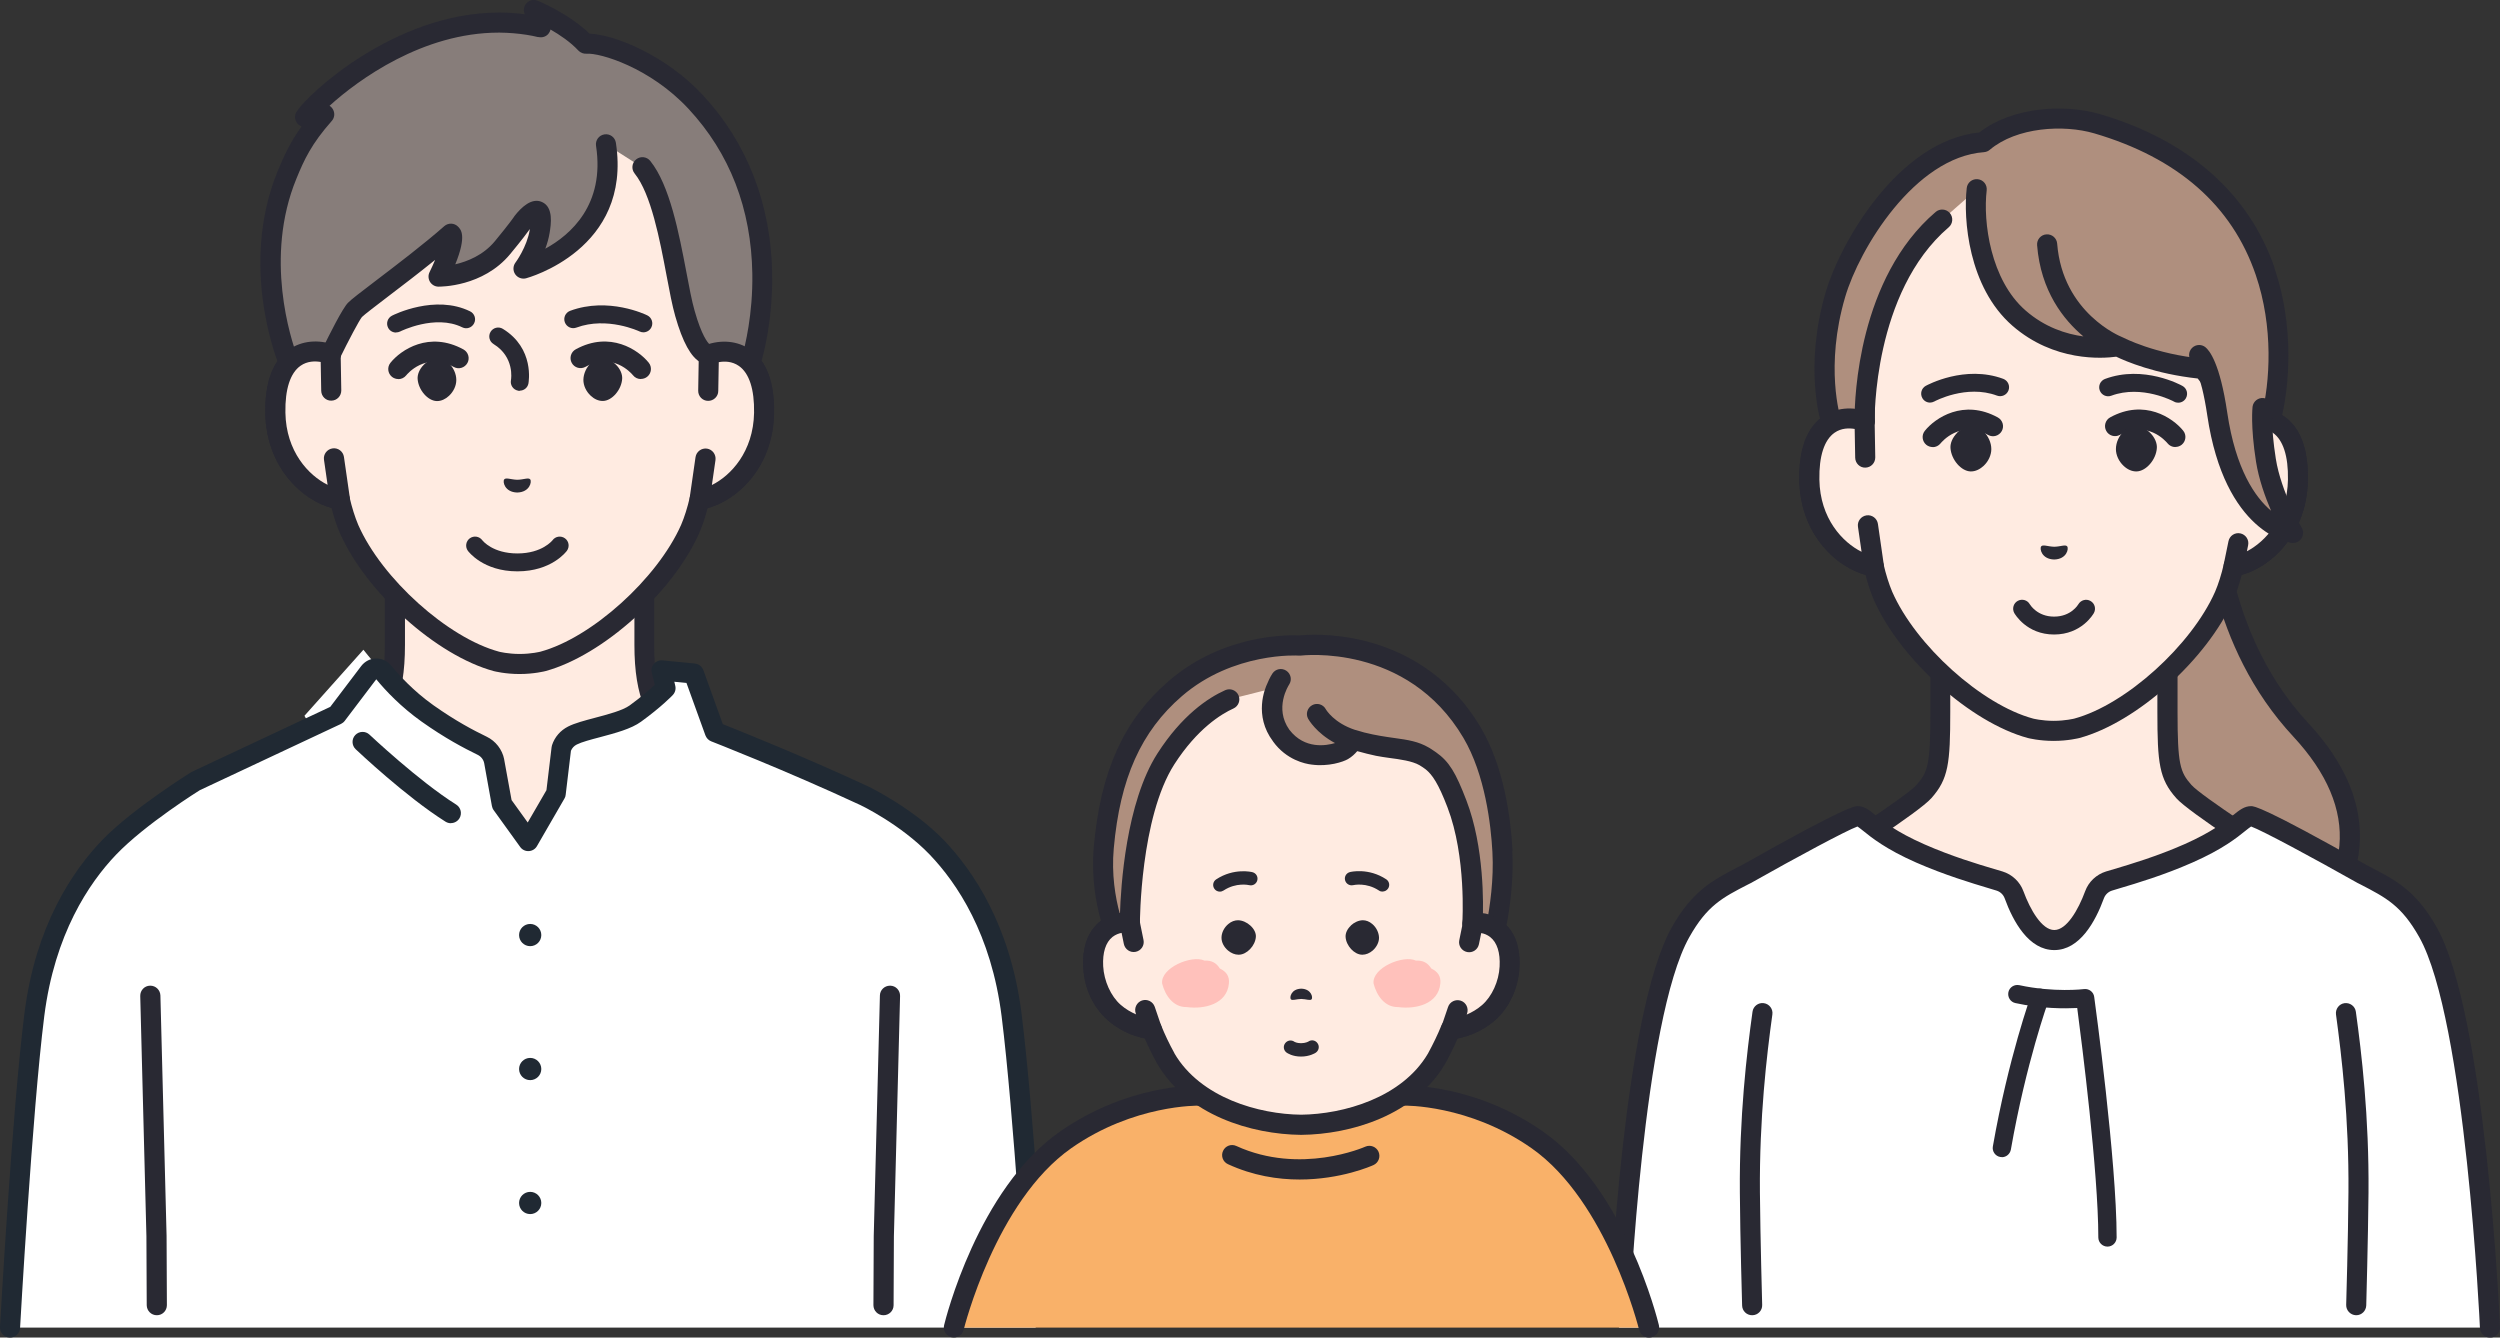 <?xml version="1.0" encoding="UTF-8"?><svg id="_レイヤー_2" xmlns="http://www.w3.org/2000/svg" width="242.98" height="130" viewBox="0 0 242.98 130"><rect x="0" y="0" width="242.98" height="130" fill="#333333" stroke="none"/><defs><style>.cls-1{fill:#fff;}.cls-2{fill:#202933;}.cls-3{fill:#292933;}.cls-4{fill:#877d7a;}.cls-5{fill:#ffebe1;}.cls-6{fill:#ffc1bb;}.cls-7{fill:#af8f7e;}.cls-8{fill:#f9b169;}</style></defs><g id="img_05"><g id="woman"><path class="cls-7" d="m214.98,46.74h-6.12l1.13,46.69s9.3.76,13.33-2.27c3.07-2.31,9.51-10.32.27-20.24-9.4-10.09-8.62-24.18-8.62-24.18Z"/><path class="cls-3" d="m212.58,94.5c-1.5,0-2.54-.08-2.66-.09-.54-.04-.94-.52-.89-1.05.04-.54.52-.93,1.05-.89.09,0,8.98.7,12.66-2.08,1.93-1.45,4.3-4.47,4.63-8.2.31-3.51-1.2-7.07-4.48-10.6-8.2-8.81-8.89-20.37-8.9-23.87h-5.12c-.54,0-.98-.44-.98-.98s.44-.98.98-.98h6.12c.27,0,.52.11.71.31.18.2.28.46.27.72,0,.14-.64,13.8,8.35,23.46,3.68,3.95,5.36,8.02,5,12.1-.38,4.36-3.15,7.89-5.4,9.58-2.91,2.19-8.15,2.56-11.33,2.56Z"/><path class="cls-5" d="m212.29,76.93c-1.39-1.56-1.6-2.69-1.6-7.76v-10.01l-11.04,6.51-11.04-6.51v10.01c0,5.07-.21,6.2-1.6,7.76-1.39,1.56-12.37,8.47-12.37,8.47l16.03,16.23h17.97l16.03-16.23s-10.98-6.9-12.37-8.47Z"/><path class="cls-3" d="m190.66,102.61c-.25,0-.5-.1-.69-.29l-16.03-16.23c-.21-.21-.31-.5-.28-.8s.2-.56.45-.71c4.2-2.64,11.22-7.23,12.16-8.29,1.11-1.25,1.35-2,1.35-7.11v-10.01c0-.35.19-.67.49-.85.3-.17.68-.17.98,0l10.54,6.21,10.54-6.21c.3-.18.68-.18.98,0,.3.17.49.5.49.85v10.01c0,5.11.24,5.86,1.35,7.11.94,1.06,7.96,5.65,12.16,8.29.25.16.42.42.45.71.03.29-.07.59-.28.8l-16.03,16.23c-.38.38-1,.39-1.38,0-.38-.38-.39-1,0-1.38l15.17-15.36c-2.88-1.83-10.33-6.62-11.56-8-1.66-1.87-1.84-3.36-1.84-8.41v-8.3l-9.57,5.64c-.31.18-.69.18-.99,0l-9.57-5.64v8.3c0,5.05-.18,6.54-1.84,8.41-1.23,1.38-8.68,6.17-11.56,8l15.17,15.36c.38.38.37,1,0,1.38-.19.19-.44.28-.69.28Z"/><path class="cls-1" d="m229.52,84.92s-9.91-5.6-10.75-5.6-1.49,1.59-6.09,3.61c-3.22,1.42-6.33,2.26-7.72,2.69-.65.2-1.17.69-1.41,1.33-.58,1.57-1.89,4.41-3.92,4.41s-3.34-2.83-3.92-4.41c-.23-.64-.76-1.13-1.41-1.33-1.39-.43-4.49-1.27-7.72-2.69-4.59-2.02-5.25-3.61-6.09-3.61s-10.75,5.6-10.75,5.6c-2.7,1.4-4.5,2.22-6.45,5.68-4.68,8.31-5.94,38.43-5.94,38.43h84.61s-1.35-30.12-6.03-38.43c-1.95-3.46-3.75-4.28-6.45-5.68Z"/><path class="cls-3" d="m242,130c-.52,0-.95-.41-.97-.93-.01-.3-1.39-29.98-5.9-37.99-1.72-3.06-3.22-3.83-5.71-5.12l-.34-.17s-.02-.01-.03-.02c-4.31-2.43-9.16-5.04-10.26-5.44-.13.08-.34.25-.53.4-.84.68-2.24,1.81-5.17,3.1-2.76,1.22-5.44,2.02-7.03,2.49-.3.09-.57.17-.79.24-.36.11-.65.39-.78.73-.84,2.3-2.36,5.05-4.83,5.05s-3.99-2.74-4.83-5.05c-.13-.34-.42-.62-.78-.73-.22-.07-.49-.15-.79-.24-1.6-.48-4.27-1.28-7.03-2.49-2.93-1.29-4.33-2.42-5.17-3.1-.19-.15-.4-.32-.53-.4-1.1.4-5.96,3.01-10.26,5.44-.01,0-.02.01-.03.02l-.34.17c-2.49,1.28-3.99,2.06-5.71,5.12-4.51,8.01-5.8,36.39-5.81,36.69-.02.54-.48.96-1.02.93-.54-.02-.96-.48-.93-1.02.05-1.24,1.32-29.15,6.06-37.56,2.01-3.56,4-4.59,6.51-5.89l.32-.16c10.12-5.72,10.94-5.72,11.21-5.72.67,0,1.14.38,1.74.87.76.61,2.04,1.64,4.74,2.83,2.65,1.17,5.25,1.95,6.81,2.41.31.09.58.17.81.24.94.29,1.7,1.01,2.03,1.92.67,1.82,1.8,3.77,3,3.77s2.33-1.95,3-3.77c.33-.91,1.09-1.63,2.03-1.92.23-.07.5-.15.81-.24,1.55-.46,4.16-1.24,6.81-2.41,2.69-1.19,3.97-2.22,4.74-2.83.6-.48,1.08-.87,1.74-.87.27,0,1.09,0,11.21,5.72l.32.17c2.52,1.3,4.51,2.33,6.51,5.89,4.74,8.41,6.1,37.62,6.15,38.86.02.54-.39.99-.93,1.02-.01,0-.03,0-.04,0Z"/><path class="cls-3" d="m229.01,127.83s-.02,0-.03,0c-.54-.02-.96-.47-.95-1,0-.06.19-6.42.22-10.94.06-7.22-.67-13.33-1.21-17.29-.07-.53.3-1.03.83-1.1.53-.07,1.03.3,1.1.83.56,4.02,1.29,10.22,1.23,17.57-.04,4.54-.22,10.92-.22,10.98-.02.53-.45.95-.97.95Z"/><path class="cls-3" d="m170.29,127.83c-.53,0-.96-.42-.97-.95,0-.06-.19-6.44-.22-10.98-.06-7.35.67-13.55,1.23-17.57.07-.53.57-.91,1.1-.83.53.07.91.57.83,1.1-.55,3.96-1.27,10.07-1.21,17.29.04,4.52.22,10.88.22,10.94.02.54-.41.99-.95,1,0,0-.02,0-.03,0Z"/><path class="cls-5" d="m217.98,40.95v-9.45c0-2.73-.68-5.41-1.99-7.8-2.51-4.56-7.58-10.96-16.31-11h-.15c-8.73.04-13.8,6.44-16.31,11-1.31,2.39-1.99,5.08-1.99,7.8v9.45c-2.03-.77-5.47-.27-5.37,5.69.09,5.28,3.91,8.11,6.26,8.4.23,1.01.53,1.99.91,2.87,2.43,5.51,9.02,11.44,14.33,12.88,0,0,.95.25,2.26.25s2.26-.25,2.26-.25c5.31-1.44,11.9-7.37,14.33-12.88.37-.88.67-1.86.91-2.87,2.34-.29,6.17-3.12,6.26-8.4.1-5.96-3.34-6.46-5.37-5.69Z"/><path class="cls-3" d="m199.6,72.01c-1.42,0-2.46-.27-2.51-.28-5.58-1.51-12.43-7.66-14.97-13.43-.31-.72-.58-1.53-.81-2.43-2.76-.73-6.35-3.88-6.44-9.22-.05-2.99.73-5.08,2.3-6.18.87-.61,1.96-.87,3.07-.75v-8.23c0-2.89.73-5.75,2.11-8.27,2.35-4.28,7.7-11.47,17.16-11.51.03,0,.05,0,.08,0,.03,0,.05,0,.08,0,9.45.04,14.81,7.23,17.16,11.51,1.38,2.52,2.11,5.38,2.11,8.27v8.23c1.11-.12,2.2.14,3.07.75,1.58,1.11,2.35,3.19,2.3,6.18-.09,5.34-3.67,8.48-6.43,9.22-.23.9-.51,1.71-.81,2.42-2.55,5.78-9.4,11.93-14.97,13.44-.05.01-1.09.28-2.51.28Zm-19.89-30.37c-.44,0-.95.1-1.41.42-1,.7-1.51,2.28-1.47,4.55.08,4.8,3.56,7.22,5.4,7.45.41.05.74.35.83.75.24,1.04.53,1.95.85,2.71,2.29,5.21,8.69,10.97,13.69,12.32,0,0,.85.22,2,.22s2-.22,2.01-.22c4.99-1.35,11.38-7.12,13.68-12.33.32-.75.61-1.66.85-2.7.09-.4.42-.7.83-.75,1.85-.23,5.33-2.65,5.4-7.45.04-2.28-.47-3.85-1.47-4.55-1.02-.71-2.23-.34-2.58-.21-.3.11-.64.07-.9-.11-.26-.18-.42-.48-.42-.8v-9.45c0-2.57-.65-5.1-1.87-7.33-2.62-4.77-7.43-10.46-15.45-10.49-.02,0-.05,0-.07,0-.02,0-.05,0-.07,0-8.03.03-12.84,5.73-15.45,10.49-1.23,2.23-1.87,4.77-1.87,7.33v9.45c0,.32-.16.62-.42.8-.26.18-.6.22-.9.11-.19-.07-.64-.22-1.17-.22Z"/><path class="cls-7" d="m203.81,12.02c-3.16-.93-8.11-.69-11.05,1.79-7.59.56-13.07,10.42-14.35,14.76-2.16,7.34-.4,12.53-.4,12.53l1.22,3.33,2-3.48s-.28-12.92,7.54-19.6l3.37-2.96c-.32,2.79.15,9.07,4.11,12.53,4.35,3.79,9.61,2.73,9.61,2.73,0,0,3.18,1.72,8.24,2.19.18.07,3.88,5.1,3.88,5.1l1.08,3.48,1.63-3.56c1.55-5.85,2.66-23.1-16.88-28.85Z"/><path class="cls-3" d="m221.09,26.09c-2.49-7.28-8.37-12.47-17-15-3.45-1.01-8.52-.71-11.71,1.78-7.99.83-13.57,10.9-14.91,15.43-2.23,7.55-.46,12.89-.38,13.14l1.22,3.33c.13.36.46.6.83.64.03,0,.06,0,.08,0,.35,0,.67-.19.85-.49l2-3.48c.09-.15.13-.33.13-.51,0-.12-.17-12.54,7.2-18.84.41-.35.46-.97.11-1.38-.35-.41-.97-.46-1.38-.11-7.52,6.43-7.88,18.09-7.88,20.09l-.83,1.44-.49-1.35c-.07-.23-1.59-5.14.41-11.93,1.37-4.66,6.74-13.57,13.49-14.06.21-.02.4-.09.56-.23,2.62-2.21,7.18-2.47,10.15-1.6,8.11,2.38,13.4,7.01,15.7,13.76,1.73,5.05,1.41,10.43.53,13.82l-.53,1.17-.33-1.05c-.03-.1-.08-.2-.15-.29-3.87-5.26-3.99-5.31-4.32-5.44-.08-.03-.17-.05-.26-.06-4.77-.44-7.84-2.07-7.87-2.08-.02-.01-.05-.02-.07-.03-.01,0-.03-.01-.04-.02-.06-.02-5.73-2.3-6.26-9.06-.04-.54-.51-.94-1.05-.9-.54.04-.94.51-.9,1.05.35,4.46,2.57,7.25,4.5,8.87-1.66-.23-3.73-.87-5.62-2.52-3.42-2.98-4.14-8.62-3.78-11.68.06-.54-.32-1.02-.86-1.08-.54-.06-1.02.32-1.08.86-.34,2.99.14,9.63,4.44,13.38,4.05,3.53,8.77,3.19,10.09,3.01.91.44,3.78,1.67,7.92,2.12.55.69,2.08,2.72,3.47,4.61l1.04,3.33c.12.39.47.66.87.68.4.03.78-.2.95-.57l1.63-3.56c.02-.05.04-.1.06-.16.97-3.66,1.33-9.53-.55-15.03Z"/><path class="cls-5" d="m181.29,44.47l-.06-3.52c-2.03-.77-5.47-.27-5.37,5.69.09,5.28,3.91,8.11,6.26,8.4l-.57-3.96-.25-6.6Z"/><path class="cls-3" d="m182.11,56.01s-.08,0-.12,0c-2.81-.35-7.02-3.57-7.11-9.35-.05-2.99.73-5.08,2.3-6.18,1.22-.85,2.86-1.02,4.39-.44.37.14.62.5.63.9l.06,3.52c0,.54-.42.98-.96.99-.53.02-.98-.42-.99-.96l-.05-2.8c-.54-.09-1.29-.1-1.96.37-1,.7-1.51,2.28-1.47,4.55.06,3.8,2.27,6.11,4.1,7.02l-.35-2.43c-.08-.53.29-1.03.83-1.11.53-.08,1.03.29,1.11.83l.57,3.96c.04.3-.06.61-.27.82-.18.19-.44.29-.7.29Z"/><path class="cls-5" d="m217.98,40.95l-.06,3.52-.36,8.33-.46,2.24c2.34-.29,6.17-3.12,6.26-8.4.1-5.96-3.34-6.46-5.37-5.69Z"/><path class="cls-3" d="m217.09,56.01c-.27,0-.53-.11-.72-.31-.21-.23-.3-.55-.24-.86l.46-2.24c.11-.53.62-.87,1.15-.76.53.11.87.63.76,1.15l-.12.59c1.81-.94,3.93-3.24,3.99-6.97.04-2.28-.47-3.85-1.47-4.55-.67-.47-1.42-.47-1.96-.37l-.05,2.8c0,.53-.44.96-.98.96,0,0-.01,0-.02,0-.54,0-.97-.45-.96-.99l.06-3.52c0-.4.26-.75.63-.9,1.54-.58,3.18-.42,4.39.44,1.58,1.11,2.35,3.19,2.3,6.18-.09,5.79-4.3,9-7.11,9.35-.04,0-.08,0-.12,0Z"/><path class="cls-7" d="m219.89,39.66l-6.16-5.15c.07.06,1.06.98,1.76,5.73,1.61,10.85,7.38,11.56,7.38,11.56,0,0-2.1-3.61-2.65-7.07-.55-3.45-.33-5.08-.33-5.08Z"/><path class="cls-7" d="m213.73,34.5s0,0,0,0h0Z"/><path class="cls-3" d="m223.72,51.31s-2.02-3.49-2.53-6.73c-.51-3.23-.33-4.79-.33-4.8.07-.53-.31-1.02-.84-1.09-.53-.07-1.02.31-1.09.84,0,.07-.22,1.8.34,5.36.27,1.69.88,3.4,1.46,4.75-1.54-1.3-3.44-4-4.26-9.54-.71-4.81-1.73-6.05-2.14-6.37h0c-.16-.12-.37-.2-.59-.2-.54,0-.98.44-.98.98,0,.32.15.59.38.77h0s-.03-.01-.07-.06c0,0,.84.95,1.46,5.16,1.7,11.46,7.96,12.36,8.22,12.39.04,0,.08,0,.12,0,.33,0,.63-.16.81-.44.2-.31.22-.71.03-1.03Z"/><path class="cls-3" d="m198.39,53.1c.17-.2.64.02,1.26.04.62-.01,1.09-.24,1.26-.04.18.21-.03,1.25-1.26,1.28-1.23-.03-1.44-1.07-1.26-1.28Z"/><path class="cls-3" d="m211.71,39.14c-.14,0-.29-.03-.42-.11-.03-.02-3.11-1.67-6.09-.57-.45.17-.95-.06-1.12-.51-.17-.45.06-.95.51-1.12,3.74-1.39,7.38.59,7.53.68.42.23.57.76.34,1.18-.16.29-.45.45-.76.45Z"/><path class="cls-3" d="m190.17,42.1c.42-.42.94-.67,1.44-.68.39,0,.79.16,1.14.48.48.45.79,1.11.79,1.75,0,.58-.28,1.19-.75,1.63-.37.34-.8.54-1.22.54-.01,0-.03,0-.04,0-.92-.02-1.89-1.15-1.96-2.28-.03-.47.2-1.01.62-1.44Z"/><path class="cls-3" d="m187.84,43.45c-.21,0-.43-.07-.61-.21-.42-.34-.49-.95-.15-1.37,1-1.25,3.76-3.12,7.09-1.3.47.26.65.85.39,1.32-.26.47-.85.65-1.32.39-2.74-1.5-4.55.71-4.63.81-.19.24-.48.37-.76.37Z"/><path class="cls-3" d="m187.59,39.13c-.31,0-.6-.16-.76-.45-.23-.42-.08-.95.34-1.18.15-.08,3.8-2.06,7.53-.68.45.17.68.67.51,1.12-.17.45-.67.68-1.12.51-2.98-1.11-6.06.55-6.09.57-.13.07-.28.11-.42.11Z"/><path class="cls-3" d="m211.42,43.45c-.29,0-.57-.13-.76-.37-.19-.23-1.97-2.26-4.63-.81-.47.26-1.07.08-1.32-.39-.26-.47-.08-1.07.39-1.32,3.33-1.82,6.09.06,7.09,1.3.34.42.27,1.03-.15,1.37-.18.14-.39.21-.61.21Z"/><path class="cls-3" d="m209.02,42.11c-.42-.43-.94-.68-1.44-.69-.39,0-.79.16-1.14.48-.49.44-.79,1.11-.79,1.75,0,.58.28,1.19.75,1.63.37.35.8.54,1.22.54.01,0,.03,0,.04,0,.92-.02,1.9-1.14,1.97-2.28.03-.47-.2-1.01-.62-1.44Z"/><path class="cls-3" d="m199.65,61.67h0c-2.7,0-3.83-2.01-3.88-2.09-.23-.42-.08-.95.34-1.18.42-.23.94-.08,1.17.33.04.06.73,1.2,2.36,1.2h0c1.65,0,2.33-1.15,2.36-1.2.24-.41.77-.56,1.18-.32.41.23.56.75.33,1.17-.05.09-1.18,2.09-3.88,2.09Z"/></g><g id="man"><path class="cls-5" d="m66.2,72.23c-2.31-2.44-3.57-4.5-3.57-9.57v-10.01l-12.12,6.51-12.12-6.51v10.01c0,5.07-1.26,7.12-3.57,9.57-1.85,1.95-10.4,6.66-10.4,6.66l17.11,16.23h17.97l17.11-16.23s-8.55-4.71-10.4-6.66Z"/><path class="cls-3" d="m59.5,96.1c-.26,0-.52-.1-.71-.3-.37-.39-.35-1.01.04-1.38l16.15-15.31c-2.48-1.4-7.94-4.57-9.48-6.2-2.54-2.69-3.84-5.01-3.84-10.24v-8.38l-10.69,5.73c-.29.15-.63.15-.92,0l-10.69-5.73v8.38c0,5.23-1.29,7.55-3.84,10.24-1.54,1.63-6.99,4.8-9.48,6.2l16.15,15.31c.39.37.41.99.04,1.38-.37.39-.99.41-1.38.04l-17.11-16.23c-.23-.21-.34-.52-.3-.83.04-.31.22-.58.5-.73,2.34-1.29,8.73-4.97,10.16-6.48,2.28-2.41,3.3-4.27,3.3-8.89v-10.01c0-.34.18-.66.47-.84.29-.18.66-.18.96-.02l11.66,6.26,11.66-6.26c.3-.16.67-.15.96.02.29.18.47.49.47.84v10.01c0,4.63,1.02,6.48,3.3,8.89,1.43,1.51,7.82,5.19,10.16,6.48.27.15.46.42.5.73.04.31-.07.62-.3.83l-17.11,16.23c-.19.18-.43.27-.67.27Z"/><path class="cls-1" d="m85.2,78.06l-15.88-7.2-2.27-5.29-2.73-.42s0,3.1-2.89,4.4c-3.2,1.45-6.5,2.51-6.5,2.51l-1.33,5.13-2.08,4.31-2.71-3.33-1.1-5.11s-5.18-2.36-7.5-4.51c-2.33-2.15-4.89-5.4-4.89-5.4l-5.73,6.42.73,1.29-13.88,7.2s-11.09,4.49-13.12,20.6c-1.19,9.46-2.36,30.37-2.36,30.37h99.7s-1.17-20.91-2.35-30.37c-2.02-16.11-13.12-20.6-13.12-20.6Z"/><path class="cls-3" d="m85.86,127.83h0c-.54,0-.97-.44-.97-.98l.03-6.71.6-23.39c.01-.53.45-.95.98-.95,0,0,.02,0,.03,0,.54.01.96.46.95,1l-.6,23.37-.03,6.69c0,.54-.44.97-.98.97Z"/><path class="cls-3" d="m15.24,127.83c-.54,0-.97-.43-.98-.97l-.03-6.71-.6-23.35c-.01-.54.41-.99.95-1,0,0,.02,0,.03,0,.53,0,.96.42.98.95l.6,23.37.03,6.73c0,.54-.43.98-.97.98h0Z"/><path class="cls-5" d="m68.89,34.44v-9.45c0-2.73-.68-5.41-1.99-7.8-2.51-4.56-7.58-10.96-16.31-11h-.15c-8.73.04-13.8,6.44-16.31,11-1.31,2.39-1.99,5.08-1.99,7.8v9.45c-2.03-.77-5.47-.27-5.37,5.69.09,5.28,3.91,8.11,6.26,8.4.23,1.01.53,1.99.91,2.87,2.43,5.51,9.02,11.44,14.33,12.88,0,0,.95.25,2.26.25s2.26-.25,2.26-.25c5.31-1.44,11.9-7.37,14.33-12.88.37-.88.67-1.86.91-2.87,2.34-.29,6.17-3.12,6.26-8.4.1-5.96-3.34-6.46-5.37-5.69Z"/><path class="cls-3" d="m50.51,65.51c-1.42,0-2.46-.27-2.51-.28-5.58-1.51-12.43-7.66-14.97-13.43-.31-.72-.58-1.53-.81-2.43-2.76-.73-6.35-3.88-6.44-9.22-.05-2.99.73-5.08,2.3-6.18.87-.61,1.96-.87,3.07-.75v-8.23c0-2.89.73-5.75,2.11-8.27,2.35-4.28,7.7-11.47,17.16-11.51.03,0,.05,0,.08,0,.03,0,.05,0,.08,0,9.45.04,14.81,7.23,17.16,11.51,1.38,2.52,2.11,5.38,2.11,8.27v8.23c1.11-.12,2.2.14,3.07.75,1.58,1.11,2.35,3.19,2.3,6.18-.09,5.34-3.67,8.48-6.44,9.22-.23.9-.51,1.71-.81,2.42-2.55,5.78-9.4,11.93-14.97,13.44-.05.01-1.09.28-2.51.28Zm-19.89-30.37c-.44,0-.95.1-1.41.42-1,.7-1.51,2.28-1.47,4.55.08,4.8,3.56,7.22,5.4,7.45.41.05.74.35.83.75.24,1.04.53,1.95.85,2.71,2.29,5.21,8.69,10.97,13.69,12.32,0,0,.85.22,2,.22s2-.22,2.01-.22c4.99-1.35,11.38-7.12,13.68-12.33.32-.75.61-1.66.85-2.7.09-.4.42-.7.83-.75,1.85-.23,5.33-2.65,5.4-7.45.04-2.28-.47-3.85-1.47-4.55-1.02-.71-2.23-.34-2.58-.21-.3.11-.64.07-.9-.11-.26-.18-.42-.48-.42-.8v-9.45c0-2.57-.65-5.1-1.87-7.33-2.62-4.77-7.43-10.46-15.45-10.49-.02,0-.05,0-.07,0-.02,0-.05,0-.07,0-8.03.03-12.84,5.73-15.45,10.49-1.23,2.23-1.87,4.77-1.87,7.33v9.45c0,.32-.16.62-.42.8-.26.18-.6.22-.9.11-.19-.07-.64-.22-1.17-.22Z"/><path class="cls-4" d="m56.89,4.25c-1.85-1.97-5.01-3.28-5.01-3.28l.65,1.69s-.01,0-.02,0c-.01,0-.03,0-.04,0-.4-.09-.8-.17-1.19-.23-.92-.14-1.83-.21-2.73-.22-.03,0-.06,0-.08,0h0c-10-.01-18.08,7.97-18.83,9.17l1.85-.25h0c-1.98,2.24-2.79,3.89-3.61,5.87-3.72,9.04.18,18.28.18,18.28l3.06,1.84,1-2.68s1.85-3.81,2.36-4.33c.71-.73,6-4.48,9.31-7.41.59.59-1.18,4.16-1.18,4.16,0,0,3.82.07,6.21-2.82,1.49-1.8,1.93-2.47,1.93-2.47,0,0,2.3-2.97,1.67.88-.32,1.96-1.57,3.63-1.57,3.63,0,0,9.49-2.44,8.01-12.08l3.53,2.25c2.47,3.06,3.17,10.84,4.13,14.21,1.24,4.35,2.33,3.98,2.33,3.98l1.79,2.3,2.26-1.47s4.8-14.46-5.34-25.36c-3.77-4.05-8.91-5.8-10.7-5.66Z"/><path class="cls-3" d="m31.14,38.1c-.18,0-.35-.05-.5-.14l-3.06-1.84c-.18-.11-.32-.27-.4-.46-.17-.39-4.01-9.72-.19-19.03.58-1.41,1.18-2.76,2.32-4.34-.19-.07-.37-.2-.48-.39-.21-.32-.21-.73,0-1.05,1.06-1.7,9.53-9.6,19.59-9.63.03,0,.06,0,.09,0h.08c.81,0,1.63.06,2.42.17l-.03-.07c-.14-.36-.05-.78.23-1.05.28-.27.69-.35,1.05-.2.13.05,3.06,1.28,5.04,3.2,2.48.1,7.43,2.12,11.01,5.97,4.32,4.64,6.65,10.66,6.74,17.42.07,5.08-1.13,8.76-1.18,8.91-.07.21-.21.39-.39.51l-2.26,1.47c-.42.28-.99.18-1.3-.22l-1.55-1.99c-.08-.03-.17-.06-.26-.11-.95-.5-1.76-1.97-2.48-4.5-.29-1.02-.55-2.36-.84-3.92-.67-3.55-1.51-7.96-3.11-9.95-.34-.42-.27-1.03.15-1.37.42-.34,1.03-.27,1.37.15,1.9,2.36,2.79,7.04,3.51,10.81.27,1.44.53,2.81.8,3.75.69,2.44,1.28,3.11,1.46,3.27.27.02.53.15.71.37l1.24,1.59,1.21-.79c.27-.97,1.05-4.07.99-8.02-.1-6.33-2.19-11.73-6.21-16.05-3.73-4.01-8.6-5.45-9.91-5.35-.29.02-.58-.09-.79-.31-.76-.82-1.8-1.52-2.7-2.04-.04.16-.11.3-.22.43-.24.27-.6.38-.95.3,0,0-.01,0-.02,0h-.05c-.35-.09-.73-.16-1.11-.22-.84-.13-1.71-.2-2.59-.21h-.04s-.03,0-.03,0h-.03c-7.36,0-13.64,4.57-16.44,7.11.16.1.29.25.37.43.16.35.1.76-.16,1.05-1.96,2.21-2.69,3.78-3.43,5.6-3.16,7.68-.52,15.66.07,17.25l1.77,1.07.59-1.58s.02-.06.04-.08c.72-1.48,2-4.04,2.54-4.59.32-.33,1.17-.98,2.76-2.19,1.96-1.49,4.65-3.54,6.6-5.26.39-.34.97-.32,1.33.04.28.28.88.87-.26,3.67,1.15-.27,2.71-.87,3.85-2.25,1.42-1.72,1.87-2.38,1.87-2.39.01-.02.03-.04.04-.06.67-.86,1.67-1.8,2.66-1.36,1.15.5.88,2.19.75,3-.09.54-.24,1.06-.42,1.54,2.45-1.34,5.81-4.27,4.93-10-.08-.53.28-1.03.82-1.11.53-.08,1.03.28,1.11.82,1.59,10.39-8.63,13.14-8.74,13.17-.4.1-.82-.06-1.05-.4-.23-.34-.22-.8.03-1.13.01-.01,1.12-1.51,1.39-3.2,0-.02,0-.03,0-.05-.2.28-.74,1.02-1.9,2.42-2.65,3.21-6.8,3.17-6.98,3.17-.33,0-.64-.18-.82-.47-.17-.29-.19-.64-.04-.94.19-.39.38-.8.54-1.19-1.56,1.26-3.22,2.53-4.55,3.54-1.19.91-2.32,1.77-2.56,2.01-.27.32-1.33,2.33-2.16,4.03l-.98,2.64c-.1.27-.32.48-.59.58-.1.04-.21.05-.32.05Zm37.44-4.58s0,0,0,0c0,0,0,0,0,0Zm0,0h0s0,0,0,0Z"/><path class="cls-5" d="m32.2,37.97l-.06-3.52c-2.03-.77-5.47-.27-5.37,5.69.09,5.28,3.91,8.11,6.26,8.4l-.57-3.96-.25-6.6Z"/><path class="cls-3" d="m33.02,49.5s-.08,0-.12,0c-2.81-.35-7.02-3.57-7.11-9.35-.05-2.99.73-5.08,2.3-6.18,1.22-.85,2.86-1.02,4.39-.44.37.14.62.5.63.9l.06,3.52c0,.54-.42.98-.96.99-.54.02-.98-.42-.99-.96l-.05-2.8c-.54-.09-1.29-.1-1.96.37-1,.7-1.51,2.28-1.47,4.55.06,3.8,2.27,6.11,4.1,7.02l-.35-2.43c-.08-.53.29-1.03.83-1.11.53-.08,1.03.29,1.11.83l.57,3.96c.04.3-.06.61-.27.82-.18.19-.44.29-.7.29Z"/><path class="cls-5" d="m68.89,34.44l-.06,3.52-.25,6.6-.57,3.96c2.34-.29,6.17-3.12,6.26-8.4.1-5.96-3.34-6.46-5.37-5.69Z"/><path class="cls-3" d="m68,49.5c-.26,0-.51-.1-.7-.29-.21-.22-.31-.52-.27-.82l.57-3.96c.08-.53.57-.9,1.11-.83.53.08.9.57.83,1.11l-.35,2.43c1.83-.91,4.03-3.22,4.1-7.02.04-2.28-.47-3.85-1.47-4.55-.67-.47-1.42-.47-1.96-.37l-.05,2.8c0,.54-.46.97-.99.96-.54,0-.97-.45-.96-.99l.06-3.52c0-.4.26-.75.63-.9,1.54-.58,3.18-.42,4.39.44,1.58,1.11,2.35,3.19,2.3,6.18-.09,5.79-4.3,9-7.11,9.35-.04,0-.08,0-.12,0Z"/><path class="cls-3" d="m50.51,37.99c-.05,0-.11,0-.16-.02-.47-.09-.78-.54-.69-1.02.02-.09.37-2.25-1.69-3.51-.41-.25-.54-.78-.29-1.19.25-.41.78-.54,1.19-.29,3.1,1.9,2.51,5.18,2.49,5.31-.08.42-.44.7-.85.7Z"/><path class="cls-3" d="m49.01,46.59c.17-.2.64.02,1.26.04.62-.01,1.09-.24,1.26-.04.18.21-.03,1.25-1.26,1.28-1.23-.03-1.44-1.07-1.26-1.28Z"/><path class="cls-3" d="m41.17,35.47c.39-.4.89-.64,1.36-.65.37,0,.75.15,1.07.46.46.42.75,1.05.75,1.65,0,.55-.26,1.12-.71,1.54-.35.33-.76.51-1.15.51-.01,0-.03,0-.04,0-.87-.02-1.79-1.08-1.86-2.15-.03-.45.19-.96.58-1.36Z"/><path class="cls-3" d="m59.88,35.46c-.39-.4-.89-.64-1.36-.65-.37,0-.74.16-1.07.46-.46.42-.74,1.05-.75,1.65,0,.55.26,1.12.71,1.54.35.33.76.51,1.16.51.01,0,.03,0,.04,0,.87-.02,1.79-1.08,1.86-2.15.03-.45-.19-.96-.59-1.36Z"/><path class="cls-3" d="m62.28,36.84c-.29,0-.57-.13-.76-.37-.19-.23-1.97-2.26-4.63-.81-.47.26-1.07.08-1.32-.39-.26-.47-.08-1.07.39-1.32,3.33-1.82,6.09.06,7.09,1.3.34.42.27,1.04-.15,1.37-.18.14-.39.21-.61.21Z"/><path class="cls-3" d="m38.49,32.32c-.32,0-.62-.17-.77-.47-.22-.43-.05-.95.38-1.17.17-.09,4.19-2.09,7.59-.42.43.21.61.73.39,1.16-.21.43-.73.61-1.16.39-2.62-1.29-6,.39-6.03.41-.13.06-.26.09-.39.09Z"/><path class="cls-3" d="m62.53,32.3c-.13,0-.26-.03-.38-.09-.03-.01-3.13-1.48-6.13-.37-.45.17-.95-.06-1.12-.51-.17-.45.06-.95.51-1.12,3.71-1.38,7.34.36,7.5.44.43.21.61.73.4,1.16-.15.31-.46.49-.78.49Z"/><path class="cls-3" d="m38.71,36.84c-.21,0-.43-.07-.61-.21-.42-.34-.49-.95-.15-1.37,1-1.25,3.76-3.12,7.09-1.3.47.26.65.85.39,1.32-.26.47-.85.65-1.32.39-2.74-1.5-4.55.71-4.63.81-.19.24-.48.37-.76.37Z"/><path class="cls-3" d="m50.28,55.53h0c-3.32,0-4.75-1.92-4.81-2-.28-.39-.19-.93.19-1.21.39-.28.92-.2,1.21.18.05.07,1.03,1.29,3.42,1.29h0c2.41,0,3.4-1.27,3.41-1.28.28-.39.82-.47,1.21-.19.39.28.47.82.19,1.21-.06.08-1.49,2-4.81,2Z"/><path class="cls-2" d="m19.42,76.8c.33-.15,13.17-6.18,13.72-6.44.14-.07.27-.17.36-.29l3.07-4.05c.91,1.11,2.39,2.68,4.4,4.11,2.3,1.63,4.12,2.58,5.45,3.23.33.16.57.46.64.82l.75,4.16c.03.14.08.28.17.4l2.58,3.58c.19.27.51.42.84.4.33-.02.63-.2.79-.49l2.67-4.62c.07-.11.11-.24.12-.37l.51-4.27c.11-.27.31-.48.57-.61.47-.24,1.37-.48,2.25-.71,1.49-.4,3.03-.8,4-1.51,1.96-1.42,3.04-2.54,3.08-2.59.23-.24.32-.58.24-.9l-.09-.39,1.18.12,1.84,5.09c.1.26.3.48.56.58.07.03,7.25,2.82,14.51,6.2,0,0,3.88,1.84,6.74,4.82,2.63,2.75,5.98,7.71,6.98,15.71,1.17,9.31,2.34,28.79,2.35,29,.03.52.46.92.97.92.02,0,.04,0,.06,0,.54-.03.95-.49.92-1.03-.01-.21-1.18-19.75-2.36-29.14-1.08-8.59-4.72-13.93-7.58-16.9-2.95-3.06-7.25-5.16-7.25-5.16-6.32-2.94-12.57-5.44-14.21-6.09l-1.89-5.25c-.13-.35-.45-.6-.82-.64l-3.15-.31c-.31-.03-.62.09-.83.33-.21.24-.29.56-.21.87l.29,1.18c-.44.41-1.27,1.15-2.44,2-.68.49-2.1.87-3.36,1.2-1.01.27-1.97.52-2.62.85-.75.38-1.31,1.02-1.57,1.82-.02.06-.03.12-.04.19l-.5,4.18-1.82,3.14-1.57-2.18-.72-3.95s0-.01,0-.02c-.19-.95-.83-1.77-1.7-2.19-1.26-.61-2.99-1.51-5.18-3.06-2-1.42-3.43-3.03-4.11-3.86-.36-.44-.89-.69-1.46-.68-.57,0-1.09.28-1.44.73l-3.01,3.97c-1.73.81-13.19,6.19-13.49,6.33,0,0-5.7,3.54-8.66,6.6-2.86,2.97-6.51,8.31-7.58,16.9C1.18,107.92.01,128.76,0,128.97c-.03.54.38,1,.92,1.03.54.03,1-.38,1.03-.92.01-.21,1.18-20.99,2.35-30.3,1.01-8,4.35-12.96,6.98-15.71,2.85-2.98,8.14-6.27,8.14-6.27Z"/><path class="cls-2" d="m43.82,80.01c-.18,0-.36-.05-.52-.15-3.82-2.4-8.53-6.85-8.73-7.04-.39-.37-.41-.99-.04-1.38.37-.39.99-.41,1.38-.04.05.04,4.78,4.51,8.43,6.8.46.29.59.89.31,1.34-.18.29-.5.46-.82.46Z"/><circle class="cls-2" cx="51.53" cy="90.88" r="1.08"/><circle class="cls-2" cx="51.53" cy="103.9" r="1.08"/><circle class="cls-2" cx="51.53" cy="116.92" r="1.08"/></g><g id="baby"><path class="cls-8" d="m149.43,110.81c-6.46-4.53-13.03-4.32-13.03-4.32h-19.81s-6.57-.21-13.03,4.32c-7.75,5.43-10.84,18.22-10.84,18.22h67.55s-3.09-12.78-10.84-18.22Z"/><path class="cls-3" d="m160.26,130c-.44,0-.84-.3-.95-.75-.03-.12-3.1-12.49-10.45-17.65-6.09-4.27-12.38-4.15-12.44-4.14,0,0-.02,0-.03,0h-19.81s-.02,0-.03,0c-.06,0-6.35-.13-12.44,4.14-7.35,5.16-10.42,17.52-10.45,17.65-.13.52-.65.84-1.18.72-.52-.13-.85-.65-.72-1.18.13-.54,3.27-13.21,11.23-18.79,6.55-4.59,13.14-4.51,13.61-4.5h19.79c.47-.01,7.06-.1,13.61,4.5,7.96,5.58,11.1,18.25,11.23,18.79.13.52-.2,1.05-.72,1.18-.08.02-.15.03-.23.03Z"/><path class="cls-3" d="m126.31,114.64c-2.12,0-4.53-.37-6.96-1.49-.49-.22-.71-.8-.48-1.29.22-.49.8-.71,1.29-.48,6.23,2.85,12.47.1,12.53.07.49-.22,1.07,0,1.29.49.22.49,0,1.07-.48,1.29-.19.09-3.17,1.41-7.19,1.41Z"/><path class="cls-5" d="m143.12,89.74s.75-4.2.75-7.62-.97-6.45-2.15-8.61c-2.26-4.12-7.19-8.79-15.07-8.82h-.36c-7.88.03-12.81,4.7-15.07,8.82-1.18,2.16-2.15,5.2-2.15,8.61s.75,7.62.75,7.62c-1.01-.29-3.77.3-3.57,4.23.24,4.48,4.03,5.94,5.69,6.06h0c.3.75.73,1.7,1.36,2.84,2.58,4.41,8.19,6.39,13.17,6.45,4.98-.06,10.59-2.04,13.17-6.45.63-1.14,1.06-2.09,1.36-2.84h0c1.66-.12,5.45-1.58,5.69-6.06.21-3.93-2.55-4.52-3.57-4.23Z"/><path class="cls-3" d="m126.47,110.3h-.01c-4.84-.05-11.06-1.9-14-6.93,0,0,0-.02-.01-.02-.46-.84-.86-1.65-1.19-2.42-2.41-.44-5.75-2.52-5.98-6.9-.13-2.51.82-3.82,1.64-4.48.55-.44,1.17-.69,1.75-.79-.23-1.51-.58-4.24-.58-6.64,0-4.3,1.42-7.53,2.27-9.08,1.2-2.18,5.88-9.28,15.92-9.33h.37c10.05.04,14.73,7.15,15.92,9.33.85,1.55,2.27,4.78,2.27,9.08,0,2.4-.35,5.13-.58,6.64.58.1,1.2.35,1.75.79.82.66,1.78,1.96,1.64,4.48-.23,4.38-3.56,6.46-5.98,6.9-.33.77-.73,1.58-1.19,2.42,0,0,0,.02-.01.02-2.94,5.03-9.16,6.88-14,6.93h-.01Zm-12.32-7.91c2.54,4.32,8.22,5.91,12.32,5.95,4.1-.05,9.79-1.64,12.32-5.95.52-.96.96-1.87,1.3-2.72.14-.35.46-.59.84-.61,1.17-.08,4.58-1.2,4.78-5.14.07-1.33-.24-2.32-.91-2.85-.55-.44-1.2-.46-1.41-.4-.32.09-.67.01-.92-.21-.25-.23-.37-.56-.31-.9,0-.04.74-4.16.74-7.45,0-3.86-1.27-6.76-2.03-8.14-1.07-1.94-5.24-8.28-14.22-8.31h-.36c-8.97.04-13.15,6.37-14.21,8.31-.76,1.38-2.03,4.28-2.03,8.14,0,3.28.73,7.4.74,7.45.06.33-.06.67-.31.9-.25.23-.6.31-.92.21-.21-.06-.86-.04-1.41.4-.67.53-.98,1.52-.91,2.85.21,3.94,3.61,5.05,4.78,5.14.37.03.7.26.84.61.34.85.77,1.76,1.3,2.72Z"/><path class="cls-3" d="m125.46,97.12c.14.16.52-.02,1.01-.03.49.01.87.19,1.01.03.14-.17-.02-1-1.01-1.03-.99.03-1.15.86-1.01,1.03Z"/><path class="cls-3" d="m121.53,89.96c-.35-.32-.79-.51-1.2-.52-.32,0-.66.12-.95.37-.41.34-.66.85-.66,1.33,0,.44.23.9.63,1.24.31.26.67.41,1.02.41.01,0,.02,0,.04,0,.77-.01,1.59-.87,1.65-1.73.03-.36-.17-.77-.52-1.09Z"/><path class="cls-3" d="m131.28,89.96c.34-.32.77-.51,1.17-.52.32,0,.64.12.93.37.4.34.64.85.65,1.33,0,.44-.23.9-.61,1.24-.3.26-.66.41-1,.41-.01,0-.02,0-.04,0-.75-.01-1.55-.87-1.6-1.73-.02-.36.16-.77.51-1.09Z"/><path class="cls-7" d="m143.08,71.21c-5.86-9.92-16.79-8.46-16.79-8.46,0,0-6.65-.48-12.05,4.17-4.31,3.72-6.34,8.6-6.96,15.44-.5,5.62,1.78,9.83,1.78,9.83l.75-2.45s-.01-10.51,3.51-15.99c2.32-3.6,4.76-5.14,6.16-5.78l4.56-1.15s-1.26,2.41.47,4.68c2.12,2.77,5.37,1.83,6.02,1.45.65-.37.96-1.07.96-1.07,0,0,1.27.39,2.45.64,1.18.26,3.26.29,4.52,1.02,1.25.74,1.98,1.57,3.14,4.59,1.95,5.07,1.51,11.6,1.51,11.6l1.82,2.45s1.35-4.74,1.09-9.44c-.21-3.81-1.02-8.26-2.96-11.54Z"/><path class="cls-3" d="m118.56,86.66c-.21,0-.42-.1-.54-.29-.2-.3-.12-.7.18-.9,1.73-1.14,3.46-.72,3.53-.7.35.09.56.44.47.79s-.44.56-.79.47c-.05-.01-1.26-.29-2.49.52-.11.07-.23.11-.36.11Z"/><path class="cls-3" d="m134.38,86.66c-.12,0-.25-.03-.36-.11-1.23-.81-2.44-.53-2.5-.52-.35.08-.7-.13-.79-.48-.09-.35.12-.7.47-.79.07-.02,1.8-.44,3.53.7.3.2.38.6.18.9-.13.19-.33.29-.54.29Z"/><path class="cls-3" d="m126.45,102.69c-.84,0-1.32-.33-1.41-.39-.29-.22-.35-.62-.13-.91.22-.29.62-.35.91-.13h0s.22.13.63.13c.45,0,.72-.16.73-.17.3-.2.7-.11.89.2.2.3.1.71-.2.9-.06.04-.59.37-1.43.37h0Z"/><path class="cls-6" d="m112.95,95.59c.29,1.14,1.07,2.32,2.39,2.29,1.71.23,3.91-.28,4.1-2.29.07-.71-.25-1.15-.88-1.46-.35-.56-.82-.8-1.5-.77-1.23-.57-4.28.7-4.11,2.23Z"/><path class="cls-6" d="m133.5,95.59c.29,1.14,1.07,2.32,2.39,2.29,1.71.23,3.91-.28,4.1-2.29.07-.71-.25-1.15-.88-1.46-.35-.56-.82-.8-1.5-.77-1.23-.57-4.28.7-4.11,2.23Z"/><path class="cls-3" d="m147.01,82.69c-.19-3.4-.88-8.23-3.09-11.98-3.2-5.41-7.85-7.55-11.19-8.4-3.27-.83-5.92-.61-6.47-.55-.91-.05-7.32-.19-12.66,4.42-4.38,3.78-6.63,8.75-7.29,16.09-.52,5.84,1.8,10.2,1.9,10.38.19.35.56.55.95.51.39-.04.72-.31.84-.68l.75-2.45c.03-.09.04-.19.04-.29,0-.1.03-10.29,3.35-15.46,2.23-3.46,4.55-4.88,5.74-5.42.49-.22.71-.8.49-1.29-.22-.49-.8-.71-1.29-.49-1.69.76-4.21,2.45-6.58,6.14-3.07,4.78-3.57,12.96-3.65,15.65-.45-1.65-.83-3.89-.6-6.42.61-6.8,2.65-11.36,6.62-14.79,5.01-4.32,11.28-3.95,11.34-3.94.07,0,.13,0,.2,0,.1-.01,10.35-1.26,15.82,7.99,2.12,3.59,2.68,8.49,2.82,11.09.15,2.65-.24,5.35-.59,7.11l-.35-.47c.06-1.48.17-7.07-1.59-11.65-1.04-2.71-1.67-3.77-2.96-4.68-.16-.11-.32-.22-.49-.33-.02-.01-.04-.03-.07-.04-.01,0-.03-.02-.04-.03,0,0,0,0,0,0-.03-.02-.06-.03-.09-.05-1.02-.6-2.04-.75-3.34-.93-.85-.12-1.79-.25-2.95-.54-.46-.13-.79-.23-.79-.23-.03,0-.06-.01-.09-.02-2.04-.67-2.81-1.94-2.85-2.02-.26-.47-.85-.64-1.32-.38-.47.26-.65.85-.39,1.32.04.07.78,1.38,2.61,2.36-.79.24-2.94.66-4.44-1.3-1.48-2.09-.09-4.27-.02-4.38.3-.45.18-1.05-.27-1.35-.45-.3-1.05-.18-1.35.27-.03.04-.27.41-.5.98-.22.45-1.34,3.1.56,5.62,0,0,0,0,0,0,0,0,0,.01.01.02,0,0,0,0,0,0,0,0,0,0,0,0,1.3,1.79,3.12,2.16,3.72,2.23,1.64.23,3.09-.26,3.55-.53.38-.22.68-.51.9-.77.05.01.11.03.17.04.47.13,1.07.29,1.66.41.39.08.84.14,1.32.21.98.13,2.19.29,2.9.7.23.14.43.27.61.41.64.52,1.23,1.38,2.11,3.68,1.85,4.8,1.45,11.12,1.45,11.18-.02.23.05.46.19.65l1.82,2.45c.19.25.48.39.78.39.06,0,.12,0,.18-.02.37-.07.66-.34.76-.69.06-.2,1.39-4.95,1.12-9.76Z"/><path class="cls-5" d="m110.19,91.56l-.37-1.82c-1.01-.29-3.77.3-3.57,4.23.09,1.79.95,3.48,2.03,4.43,1.62,1.43,3.66,1.63,3.66,1.63l-.63-1.85-1.13-6.62Z"/><path class="cls-3" d="m111.95,101.01s-.06,0-.1,0c-.1,0-2.37-.25-4.21-1.87-1.35-1.19-2.26-3.15-2.36-5.11-.13-2.51.82-3.82,1.64-4.48,1.05-.84,2.35-.98,3.16-.75.35.1.62.39.69.74l.37,1.82c.11.53-.23,1.04-.76,1.15-.53.11-1.04-.24-1.15-.76l-.22-1.08c-.27.05-.58.16-.88.39-.67.53-.98,1.52-.91,2.85.08,1.43.74,2.91,1.7,3.75.48.42,1.01.72,1.5.93l-.04-.11c-.17-.51.1-1.06.61-1.24.51-.17,1.06.1,1.24.61l.63,1.85c.11.31.05.66-.16.92-.19.23-.47.37-.76.37Z"/><path class="cls-5" d="m143.15,89.74l-.37,1.82-1.13,6.62-.63,1.85s2.04-.2,3.66-1.63c1.08-.95,1.94-2.64,2.03-4.43.21-3.93-2.55-4.52-3.57-4.23Z"/><path class="cls-3" d="m141.03,101.01c-.3,0-.58-.13-.76-.37-.21-.26-.27-.61-.16-.92l.63-1.85c.17-.51.73-.78,1.24-.61.51.17.78.73.61,1.24l-.04.11c.49-.21,1.02-.51,1.5-.93.96-.84,1.63-2.31,1.7-3.75.07-1.33-.24-2.32-.91-2.85-.29-.23-.61-.35-.88-.39l-.22,1.08c-.11.53-.62.87-1.15.76-.53-.11-.87-.62-.76-1.15l.37-1.82c.07-.36.34-.64.69-.74.82-.23,2.11-.09,3.16.75.82.66,1.78,1.96,1.64,4.48-.1,1.96-1.01,3.92-2.36,5.11-1.84,1.62-4.11,1.86-4.21,1.87-.03,0-.06,0-.1,0Z"/></g><path class="cls-3" d="m204.83,121.16c-.49,0-.89-.4-.89-.89,0-6.33-1.61-18.95-2.05-22.3-1.19.06-3.46.08-6.01-.48-.48-.1-.78-.58-.68-1.06.1-.48.58-.78,1.06-.68,3.36.73,6.26.39,6.29.38.48-.06.93.28.99.76.09.65,2.18,15.96,2.18,23.38,0,.49-.4.89-.89.89Z"/><path class="cls-3" d="m194.56,112.46c-.05,0-.1,0-.15-.01-.48-.08-.81-.55-.72-1.03,1.51-8.61,3.71-14.69,3.73-14.75.17-.46.68-.7,1.14-.53.46.17.7.68.53,1.14-.02.06-2.17,6.01-3.65,14.45-.08.43-.45.74-.87.74Z"/></g></svg>
